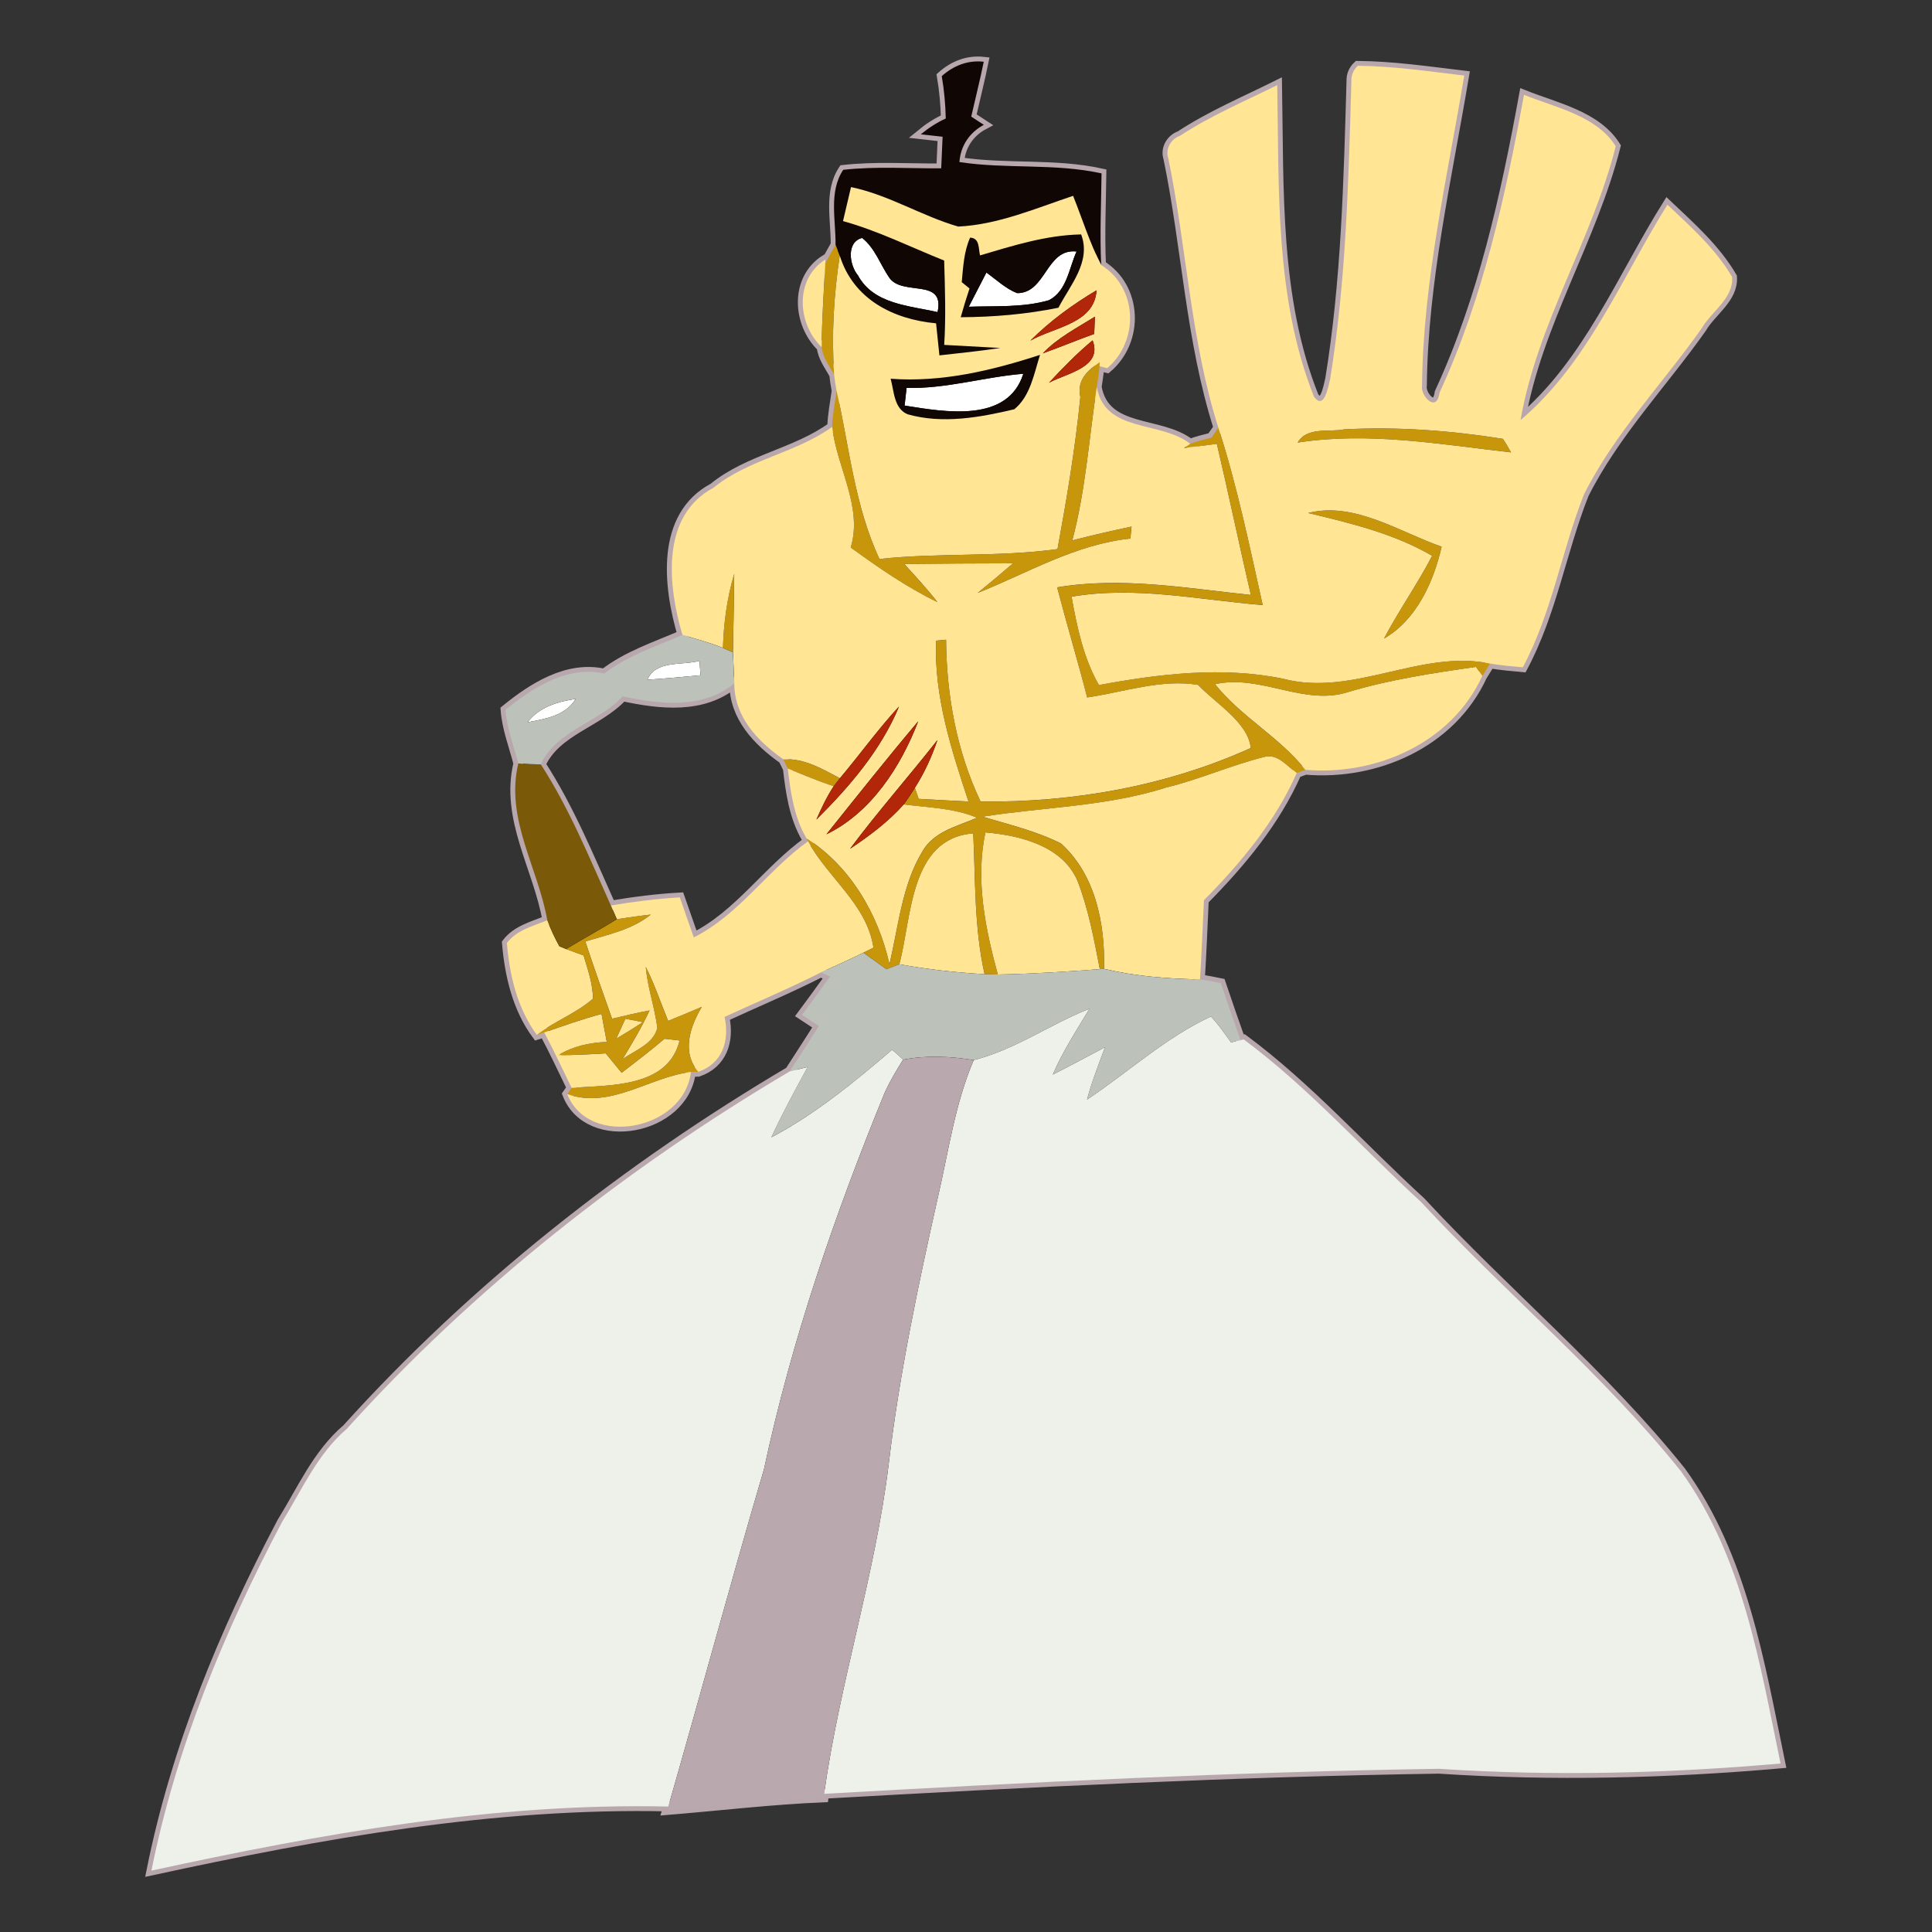 <?xml version="1.0" encoding="utf-8"?>
<!-- Generator: Adobe Illustrator 24.3.0, SVG Export Plug-In . SVG Version: 6.00 Build 0)  -->
<svg version="1.1" id="Layer_1" xmlns="http://www.w3.org/2000/svg" xmlns:xlink="http://www.w3.org/1999/xlink" x="0px" y="0px"
	 viewBox="0 0 1000 1000" style="enable-background:new 0 0 1000 1000;" xml:space="preserve">
<rect x="0" y="0" width="1000" height="1000" fill="#333333" stroke="none"/>
<style type="text/css">
	.st0{stroke:#B8A8AE;stroke-width:5;stroke-miterlimit:10;}
	.st1{fill:#C8960A;}
	.st2{fill:#FFFFFF;}
	.st3{fill:#100705;}
	.st4{fill:#FFE594;}
	.st5{fill:#B22709;}
	.st6{fill:#BCC1BA;}
	.st7{fill:#7A5909;}
	.st8{fill:#EDF1E9;}
	.st9{fill:#B9A9AE;}
</style>
<path class="st0" d="M870.13,761.61c-40.56-50.63-90.76-92.18-134.77-139.65c-30.62-28-58.19-59.13-91.6-83.95l-1.64,0.39
	c-3.49-9.82-6.91-19.64-10.21-29.51c-3.59-0.72-7.15-1.52-10.79-1.95c0.84-13.65,1.4-27.32,2.02-40.97
	c19.21-19.48,36.91-40.61,48.05-65.87c1.11-0.41,3.35-1.23,4.45-1.64c36.69,3.13,75.62-13.89,91.6-48.58c0.99-1.61,3.01-4.84,4-6.45
	c5.66,1.01,11.17,1.37,16.95,1.95c15.07-28.17,20.03-60.02,31.66-89.51c15.89-31.63,40.71-57.3,60.98-86.02
	c4.91-8.55,16.51-15.5,15.72-26.48c-8.45-14.49-21.43-26.02-33.51-37.44c-23.62,37.7-41.09,81.95-76,111.46
	c8.5-49.54,37-93.19,49.26-141.7c-9.92-15.79-30.94-19.98-47.5-26.63c-9.58,52.43-21.26,105.59-43.72,154.17
	c-1.44,10.91-10.09,1.59-9.05-3.85c0.6-54.12,12.98-107.13,21.86-160.29c-18.32-2.17-36.64-4.89-55.11-5.06
	c-2.31,2.17-3.42,4.81-3.32,7.97c-1.49,51.52-2.7,103.37-11.03,154.29c-1.01,4.16-3.03,16.11-8.31,9.05
	c-20.27-50.77-18.08-107.61-19.04-161.32c-16.92,8.4-34.47,15.82-50.34,26.24c-4.67,1.61-7.68,6.84-6.07,11.53
	c9.58,46.34,11.56,94.3,25.95,139.58c-0.91,1.28-2.7,3.83-3.61,5.1c-3.68,0.96-7.44,1.81-11,3.2
	c-15.48-12.13-44.08-5.42-48.32-29.39c0.51-3.56,1.13-7.13,1.42-10.74c0.99,0.24,2.99,0.75,3.97,0.99
	c16.71-14.23,15.74-41.67-3.13-53.37c-0.75-15.79,0-31.61,0.19-47.43c-24.12-5.34-49.21-2.14-73.57-5.87
	c0.6-8.4,5.22-15.31,12.64-19.26c-2.17-1.42-4.36-2.84-6.52-4.26c2.14-9.49,4.55-18.9,6.48-28.41c-8.35-0.94-15.72,2.09-21.74,7.44
	c1.25,7.25,1.9,14.59,2.09,21.96c-4.67,2.12-8.98,4.94-12.93,8.19c3.76,0.43,7.51,0.84,11.29,1.25c-0.19,4.09-0.55,12.28-0.72,16.35
	c-16.9,0.1-33.92-1.11-50.72,0.77c-7.58,11.41-3.8,26.05-3.97,38.78c-1.81,3.25-3.68,6.45-5.32,9.77l0.05-2.14
	c-15.99,10.11-14.61,33.2-1.93,45.36c0.51,5.3,4.04,9.7,6.48,14.28c0.29,2.77,0.7,5.54,1.25,8.28c-0.84,6.21-2.09,12.4-2.29,18.71
	c-18.95,13.7-43.26,16.68-61.49,31.56c-27.64,14.76-23.42,51.16-16.03,76.15c-13.84,5.99-28.29,10.64-40.44,19.98
	c-19.11-4.26-37.15,7.37-51.13,18.78c0.7,9.53,4.26,18.56,6.64,27.76c-6.86,28.67,10.23,53.85,15,81.18
	c-7.37,2.99-15.89,5.13-20.92,11.75c1.37,16.61,5.42,33.92,15.53,47.57c0.96-0.31,2.86-0.94,3.8-1.25
	c5.03,9.39,9.51,19.07,14.18,28.65c-0.55,0.82-1.69,2.46-2.24,3.27c11.05,28.19,60.45,18.78,64.01-11.48
	c0.94-0.02,2.84-0.05,3.8-0.07c12.37-4.31,16.27-15.89,13.58-28.41c16.61-7.68,33.54-14.73,49.86-23.04
	c1.2,0.53,3.59,1.59,4.77,2.12c-4.81,6.64-9.61,13.34-14.52,19.89c2.89,1.9,5.8,3.8,8.69,5.73c-4.89,7.9-10.04,15.62-15.05,23.47
	c-84.5,49.98-163.22,111.87-229.26,185.01c-15.24,13-23.28,31.71-33.61,48.36c-30.02,56.86-54.84,117.07-67.53,180.31
	c87.94-19.04,177.09-35.2,267.54-33.15l-0.58,1.85c26.99-2.21,53.93-5.44,81.01-6.55l0.22-1.88c106-5.97,212.12-11.34,318.26-12.95
	c58.89,3.88,118.06,2.41,176.8-2.74C910.84,860.73,902,805.65,870.13,761.61z M359.11,485.19c-2.43-6.91-4.86-13.79-7.25-20.7
	c-11.96,0.67-23.86,2.19-35.68,4.19c-11.15-24.8-21.45-50.15-36.26-73.04c8.02-17.57,29.71-21.5,42.37-35.2
	c19.36,4.16,41.38,6.72,57.75-6.72c0.02,17.38,12.04,29.85,25.37,39.31c0.58,1.18,1.76,3.56,2.34,4.77
	c1.42,12.42,3.23,25.09,9.65,36.09l0.84,1.56C397.22,450.48,382.51,473.49,359.11,485.19z"/>
<g>
	<g>
		<path class="st1" d="M432.48,126.68c0.53,1.4,1.61,4.19,2.17,5.59c-3.08,20.34-4.33,41.12-2.89,61.68
			c-2.43-4.57-5.97-8.98-6.48-14.28c0.14-14.42,1.11-28.82,1.88-43.21C428.8,133.14,430.68,129.93,432.48,126.68z"/>
		<path class="st1" d="M559.19,205.5c-1.97-8.88,3.95-13.94,10.04-18.06l-0.1,2.12c-0.29,3.61-0.91,7.17-1.42,10.74
			c-4.04,26.51-5.75,53.44-12.74,79.42c10.16-2.62,20.41-4.96,30.69-7.15c-0.14,1.54-0.46,4.65-0.6,6.19
			c-28.55,3.01-53.04,17.77-79.08,28.17c6.19-5.03,12.3-10.14,18.34-15.36c-18.78,0.07-37.53,0.12-56.29,0.36
			c5.85,6.45,11.8,12.83,17.14,19.72c-15.94-7.7-30.55-17.89-44.87-28.24c6.4-21.04-7.32-41.67-9.58-62.47
			c0.19-6.31,1.44-12.49,2.29-18.71c6.62,29.23,9.34,59.63,22.2,87.1c30.62-3.32,61.58-0.89,92.16-5.13
			C552.16,258.1,556.56,231.91,559.19,205.5z"/>
		<path class="st1" d="M630.64,221.39c9.7,30,16.08,61.03,22.94,91.77c-32.96-2.67-65.82-10.01-98.94-4.33
			c2.84,15.72,6.14,31.71,14.16,45.72c31.34-5.75,63.8-9.75,95.38-3.25c36.11,9.53,71.11-15.31,107.08-7.87
			c-0.99,1.61-3.01,4.84-4,6.45c-0.82-1.18-2.43-3.51-3.25-4.69c-22.12,3.15-44.32,6.5-65.79,12.9
			c-23.14,7.68-45.76-9.32-69.29-3.92c13.51,16.95,33.37,27.35,46.73,44.3c-1.11,0.41-3.35,1.23-4.45,1.64
			c-5.03-3.47-9.85-10.18-16.73-8.33c-17.26,4.31-33.63,11.65-50.94,15.89c-30.74,9.82-63.36,10.06-95,15.07
			c13.72,4.09,27.81,7.41,40.66,13.89c17.98,16.32,22.77,41.65,22.29,64.88l-2.21,0.14c-2.99-15.43-5.87-31.1-11.58-45.79
			c-7.85-18.13-29.78-23.42-47.64-24.99c-5.27,24.46-0.05,49.81,6.43,73.55c-1.71-0.05-5.15-0.12-6.86-0.17
			c-5.39-23.88-4.72-48.56-5.87-72.87c-33.15,2.53-31.78,44.18-38.28,67.72c-2.21,0.87-4.43,1.73-6.64,2.62
			c-3.97-2.89-7.92-5.78-11.94-8.59c1.3-0.65,3.92-1.95,5.22-2.6c-3.35-22.39-23.59-36.06-33.85-55.06l-0.84-1.56
			c22.68,14.49,37.12,39.22,42.95,65.14c4.74-19.62,6.43-40.66,17.04-58.26c5.83-10.42,18.2-13.07,28.31-17.5
			c-11.99-5.06-25.23-5.22-37.96-6.89c2.05-2.79,3.92-5.71,5.78-8.62c0.65,1.9,1.3,3.8,1.97,5.73c8.59,0.48,17.19,0.96,25.78,1.37
			c-8.93-26.99-17.81-54.38-16.8-83.27c1.3-0.12,3.9-0.36,5.2-0.48c0.24,28.74,5.46,57.71,17.86,83.78
			c47.86,0.55,96.13-7.97,139.85-27.71c-1.3-13.22-18.27-23.16-27.25-32.67c-18.92-3.2-38.54,3.73-57.42,6.48
			c-4.94-19.07-10.59-37.92-15.55-56.98c33.25-5.61,67.12,0.46,100.27,3.95c-6.04-26.02-11.48-52.22-17.6-78.22
			c-5.68,0.75-11.34,1.47-17,2.14c0.79-0.55,2.38-1.66,3.18-2.19c3.56-1.4,7.32-2.24,11-3.2
			C627.94,225.22,629.72,222.67,630.64,221.39z"/>
		<path class="st1" d="M671.68,229.07c4.79-8.38,16.51-5.22,24.07-6.84c27.47-1.47,54.99,0.6,82.14,4.91
			c1.52,2.26,2.91,4.6,4.21,7.01C745.45,230.01,708.59,223.37,671.68,229.07z"/>
		<path class="st1" d="M677.1,265.52c23.93-6.04,47.33,9.89,69.09,17.45c-4.16,18.25-13.05,37.92-29.83,47.55
			c7.7-14.61,17.29-28.17,24.92-42.85C721.47,276.14,699.15,270.82,677.1,265.52z"/>
		<path class="st1" d="M374.18,335.38c0.39-12.98,2.12-25.9,5.83-38.35c0,13.55-0.48,27.11-0.63,40.66
			C378.08,337.12,375.48,335.96,374.18,335.38z"/>
		<path class="st1" d="M405.42,393.04c10.74-0.65,20.17,4.96,29.3,9.8c-0.79,1.04-2.43,3.11-3.23,4.14
			c-8.02-2.74-15.89-5.97-23.74-9.17C407.18,396.6,406,394.22,405.42,393.04z"/>
		<g>
			<path class="st1" d="M319.24,475.78c5.85-0.87,11.68-1.76,17.55-2.38c-9.65,7.82-22.2,10.35-33.85,13.89
				c4.38,13.41,9.17,26.7,13.84,40.01c6.45-1.59,12.9-3.06,19.4-4.29c-4.04,8.69-8.98,16.95-13.94,25.16
				c6.43-4.53,15.91-7.75,17.98-16.08c-1.32-10.66-5.08-20.9-5.99-31.63c4.53,9.03,7.75,18.61,11.56,27.95
				c5.83-2.36,11.68-4.74,17.45-7.27c-6.11,10.16-10.59,23.54-1.81,33.63c-0.96,0.02-2.86,0.05-3.8,0.07
				c-21.59,2.62-41.43,19.33-64.01,11.48c0.55-0.82,1.69-2.46,2.24-3.27c19.89-1.47,49.98-0.05,55.9-24.51
				c-1.95-0.22-5.85-0.67-7.8-0.89c-7.2,6.11-14.71,11.84-22.2,17.6c-2.77-3.32-5.49-6.69-8.23-10.04
				c-8.16,0.48-16.32,0.96-24.51,0.91c7.54-4.62,16.25-6.48,25.04-6.84c-0.89-4.81-1.81-9.65-2.72-14.47
				c-10.06,2.67-19.84,6.19-29.66,9.58c-0.94,0.31-2.84,0.94-3.8,1.25c9.12-7.1,20.32-11.07,29.03-18.71
				c0-7.73-2.67-15.12-4.86-22.44c-3.01-1.08-6.02-2.14-9-3.27C301.69,485.94,310.65,481.15,319.24,475.78z M323.72,527.3
				c-1.59,3.42-3.18,6.84-4.72,10.3c4.65-2.77,9.24-5.59,13.77-8.55C330.51,528.62,325.98,527.73,323.72,527.3z"/>
		</g>
	</g>
	<g>
		<path class="st2" d="M444.06,142.52c-4.48-5.34-6.11-17.31,2.19-19.36c6.67,5.25,9.34,13.67,13.99,20.49
			c6.79,9.97,29.01-0.19,25.04,17.91C470.69,158.17,452.2,157.57,444.06,142.52z"/>
		<path class="st2" d="M526.42,151.72c15.05,0.17,14.95-23.3,30.81-21.55c-3.92,8.59-4.98,20.44-14.32,25.23
			c-13.43,3.88-27.66,2.89-41.48,3.37c2.29-4.43,6.84-13.26,9.12-17.69C515.73,144.76,520.45,149.34,526.42,151.72z"/>
		<path class="st2" d="M469.25,200.78c20.51,0.53,40.16-5.68,60.43-7.32c-8.09,25.59-40.42,19.81-61.46,16.47
			C468.55,206.87,468.88,203.84,469.25,200.78z"/>
		<path class="st2" d="M335.06,351.82c4.5-10.3,17.89-7.25,26.99-9.77c0.12,1.85,0.41,5.59,0.55,7.46
			C353.42,350.38,344.23,351.22,335.06,351.82z"/>
		<path class="st2" d="M273.11,373.8c5.95-7.87,15.6-10.64,24.89-12.06C292.69,370.41,282.33,372.17,273.11,373.8z"/>
	</g>
	<g>
		<g>
			<path class="st3" d="M487.45,39.39c6.02-5.34,13.39-8.38,21.74-7.44c-1.93,9.51-4.33,18.92-6.48,28.41
				c2.17,1.42,4.36,2.84,6.52,4.26c-7.41,3.95-12.04,10.86-12.64,19.26c24.36,3.73,49.45,0.53,73.57,5.87
				c-0.19,15.82-0.94,31.63-0.19,47.43c-5.95-11.44-9.73-23.88-14.54-35.82c-19.45,6.5-38.74,14.9-59.44,15.91
				c-18.95-5.46-36.04-16.42-55.51-20.44c-1.37,5.87-2.77,11.72-4.14,17.6c18.1,5.03,34.98,13.46,52.36,20.44
				c0.43,14.54,0.94,29.11,0.02,43.65c9.68,0.53,19.36,1.06,29.06,1.59c-10.47,1.56-21.02,2.67-31.54,3.83
				c-0.43-4.14-1.3-12.45-1.73-16.59c-22.36-2.07-42.88-12.57-49.86-35.08c-0.55-1.4-1.64-4.19-2.17-5.59
				c0.17-12.74-3.61-27.37,3.97-38.78c16.8-1.88,33.82-0.67,50.72-0.77c0.17-4.07,0.53-12.25,0.72-16.35
				c-3.78-0.41-7.54-0.82-11.29-1.25c3.95-3.25,8.26-6.07,12.93-8.19C489.35,53.98,488.7,46.64,487.45,39.39z M444.06,142.52
				c8.14,15.05,26.63,15.65,41.21,19.04c3.97-18.1-18.25-7.94-25.04-17.91c-4.65-6.81-7.32-15.24-13.99-20.49
				C437.95,125.21,439.59,137.18,444.06,142.52z"/>
		</g>
		<g>
			<path class="st3" d="M507.26,132.2c17.09-5.06,34.31-10.52,52.34-10.86c5.34,14.13-5.71,26.24-11.75,37.94
				c-16.66,3.37-33.58,4.84-50.58,4.91c1.4-5.01,2.91-9.94,4.55-14.88c-1.01-0.82-3.01-2.46-4.02-3.27
				c0.72-7.75,1.11-15.82,4.33-23.04C507.21,123.24,506.37,128.61,507.26,132.2z M526.42,151.72c-5.97-2.38-10.69-6.96-15.86-10.64
				c-2.29,4.43-6.84,13.26-9.12,17.69c13.82-0.48,28.05,0.51,41.48-3.37c9.34-4.79,10.4-16.64,14.32-25.23
				C541.37,128.42,541.47,151.89,526.42,151.72z"/>
		</g>
		<g>
			<path class="st3" d="M460.99,196.04c26.53,1.95,52.36-4.24,77.33-12.35c-3.15,9.77-4.96,21.31-13.31,28.14
				c-17.86,4.24-37.15,7.73-55.23,2.6C462.62,211.45,462.79,202.44,460.99,196.04z M469.25,200.78c-0.36,3.06-0.7,6.09-1.04,9.15
				c21.04,3.35,53.37,9.12,61.46-16.47C509.4,195.1,489.76,201.31,469.25,200.78z"/>
		</g>
	</g>
	<g>
		<g>
			<path class="st4" d="M702.79,34.05c18.46,0.17,36.79,2.89,55.11,5.06c-8.88,53.16-21.26,106.17-21.86,160.29
				c-1.04,5.44,7.61,14.76,9.05,3.85c22.46-48.58,34.14-101.74,43.72-154.17c16.56,6.64,37.58,10.83,47.5,26.63
				c-12.25,48.51-40.76,92.16-49.26,141.7c34.91-29.51,52.39-73.76,76-111.46c12.09,11.41,25.06,22.94,33.51,37.44
				c0.79,10.98-10.81,17.94-15.72,26.48c-20.27,28.72-45.09,54.38-60.98,86.02c-11.63,29.49-16.59,61.34-31.66,89.51
				c-5.78-0.58-11.29-0.94-16.95-1.95c-35.97-7.44-70.97,17.41-107.08,7.87c-31.59-6.5-64.04-2.5-95.38,3.25
				c-8.02-14.01-11.31-30-14.16-45.72c33.13-5.68,65.99,1.66,98.94,4.33c-6.86-30.74-13.24-61.77-22.94-91.77
				c-14.4-45.28-16.37-93.24-25.95-139.58c-1.61-4.69,1.4-9.92,6.07-11.53c15.86-10.42,33.41-17.84,50.34-26.24
				c0.96,53.71-1.23,110.55,19.04,161.32c5.27,7.05,7.29-4.89,8.31-9.05c8.33-50.92,9.53-102.77,11.03-154.29
				C699.37,38.86,700.48,36.21,702.79,34.05z M671.68,229.07c36.91-5.71,73.76,0.94,110.43,5.08c-1.3-2.41-2.7-4.74-4.21-7.01
				c-27.16-4.31-54.67-6.38-82.14-4.91C688.2,223.85,676.48,220.69,671.68,229.07z M677.1,265.52c22.05,5.3,44.37,10.62,64.18,22.15
				c-7.63,14.69-17.21,28.24-24.92,42.85c16.78-9.63,25.66-29.3,29.83-47.55C724.43,275.41,701.03,259.48,677.1,265.52z"/>
		</g>
		<g>
			<path class="st4" d="M440.48,96.83c19.48,4.02,36.57,14.97,55.51,20.44c20.7-1.01,39.99-9.41,59.44-15.91
				c4.81,11.94,8.59,24.39,14.54,35.82c18.87,11.7,19.84,39.14,3.13,53.37c-0.99-0.24-2.99-0.75-3.97-0.99l0.1-2.12
				c-6.09,4.12-12.01,9.17-10.04,18.06c-2.62,26.41-7.03,52.6-11.82,78.7c-30.57,4.24-61.53,1.81-92.16,5.13
				c-12.86-27.47-15.58-57.87-22.2-87.1c-0.55-2.74-0.96-5.51-1.25-8.28c-1.44-20.56-0.19-41.34,2.89-61.68
				c6.98,22.51,27.49,33.01,49.86,35.08c0.43,4.14,1.3,12.45,1.73,16.59c10.52-1.16,21.06-2.26,31.54-3.83
				c-9.7-0.53-19.38-1.06-29.06-1.59c0.91-14.54,0.41-29.11-0.02-43.65c-17.38-6.98-34.26-15.41-52.36-20.44
				C437.71,108.56,439.1,102.71,440.48,96.83z M507.26,132.2c-0.89-3.59-0.05-8.96-5.13-9.2c-3.23,7.22-3.61,15.29-4.33,23.04
				c1.01,0.82,3.01,2.46,4.02,3.27c-1.64,4.94-3.15,9.87-4.55,14.88c17-0.07,33.92-1.54,50.58-4.91
				c6.04-11.7,17.09-23.81,11.75-37.94C541.56,121.68,524.35,127.14,507.26,132.2z M533.31,176.32c12.37-7.08,33.2-8.79,34.26-26.05
				C555.17,157.64,543.54,166.14,533.31,176.32z M539.76,182.9c8.91-3.2,17.67-6.86,26.6-10.06c0.12-2.99,0.24-5.95,0.36-8.93
				C557.4,169.78,547.39,174.83,539.76,182.9z M542.96,198.11c9.08-4.94,27.95-7.94,22.56-21.93
				C557.45,182.9,550.09,190.41,542.96,198.11z M460.99,196.04c1.81,6.4,1.64,15.41,8.79,18.39c18.08,5.13,37.36,1.64,55.23-2.6
				c8.35-6.84,10.16-18.37,13.31-28.14C513.35,191.8,487.52,197.99,460.99,196.04z"/>
		</g>
		<path class="st4" d="M427.21,134.31l-0.05,2.14c-0.77,14.4-1.73,28.79-1.88,43.21C412.6,167.51,411.23,144.43,427.21,134.31z"/>
		<g>
			<path class="st4" d="M567.71,200.3c4.24,23.98,32.84,17.26,48.32,29.39c-0.79,0.53-2.38,1.64-3.18,2.19
				c5.66-0.67,11.31-1.4,17-2.14c6.11,26,11.56,52.19,17.6,78.22c-33.15-3.49-67.02-9.56-100.27-3.95
				c4.96,19.07,10.62,37.92,15.55,56.98c18.87-2.74,38.49-9.68,57.42-6.48c8.98,9.51,25.95,19.45,27.25,32.67
				c-43.72,19.74-91.99,28.26-139.85,27.71c-12.4-26.07-17.62-55.03-17.86-83.78c-1.3,0.12-3.9,0.36-5.2,0.48
				c-1.01,28.89,7.87,56.29,16.8,83.27c-8.59-0.41-17.19-0.89-25.78-1.37c-0.67-1.93-1.32-3.83-1.97-5.73
				c4.89-7.7,8.74-16.03,11.65-24.68c-14.85,18.9-30.79,36.95-45.19,56.21c10.01-6.62,19.74-13.94,27.76-22.92
				c12.74,1.66,25.98,1.83,37.96,6.89c-10.11,4.43-22.49,7.08-28.31,17.5c-10.62,17.6-12.3,38.64-17.04,58.26
				c-5.83-25.93-20.27-50.65-42.95-65.14c-6.43-11-8.23-23.66-9.65-36.09c7.85,3.2,15.72,6.43,23.74,9.17
				c-3.54,5.44-6.36,11.31-8.93,17.24c17.19-17.12,33.34-35.89,42.76-58.52c-10.88,11.77-20.25,24.87-30.6,37.15
				c-9.12-4.84-18.56-10.45-29.3-9.8c-13.34-9.46-25.35-21.93-25.37-39.31c-0.17-4-0.51-12.01-0.67-16.03
				c0.14-13.55,0.63-27.11,0.63-40.66c-3.71,12.45-5.44,25.37-5.83,38.35c-6.79-2.79-13.94-4.67-20.97-6.74
				c-7.39-24.99-11.6-61.39,16.03-76.15c18.22-14.88,42.54-17.86,61.49-31.56c2.26,20.8,15.99,41.43,9.58,62.47
				c14.32,10.35,28.94,20.54,44.87,28.24c-5.34-6.89-11.29-13.26-17.14-19.72c18.75-0.24,37.51-0.29,56.29-0.36
				c-6.04,5.22-12.16,10.33-18.34,15.36c26.05-10.4,50.53-25.16,79.08-28.17c0.14-1.54,0.46-4.65,0.6-6.19
				c-10.28,2.19-20.54,4.53-30.69,7.15C561.95,253.75,563.66,226.81,567.71,200.3z M427.77,431.82
				c23.18-11.22,38.52-35.1,47.5-58.48C459.09,392.53,443.46,412.23,427.77,431.82z"/>
		</g>
		<path class="st4" d="M698.21,358.08c21.47-6.4,43.67-9.75,65.79-12.9c0.82,1.18,2.43,3.51,3.25,4.69
			c-15.99,34.69-54.91,51.71-91.6,48.58c-13.36-16.95-33.22-27.35-46.73-44.3C652.45,348.77,675.08,365.76,698.21,358.08z"/>
		<path class="st4" d="M654.47,391.76c6.89-1.85,11.7,4.86,16.73,8.33c-11.15,25.25-28.84,46.39-48.05,65.87
			c-0.63,13.65-1.18,27.32-2.02,40.97c-16.71-0.31-33.34-1.59-49.64-5.44c0.48-23.23-4.31-48.56-22.29-64.88
			c-12.86-6.48-26.94-9.8-40.66-13.89c31.63-5.01,64.25-5.25,95-15.07C620.84,403.42,637.21,396.07,654.47,391.76z"/>
		<path class="st4" d="M465.47,499.09c6.5-23.54,5.13-65.19,38.28-67.72c1.16,24.31,0.48,48.99,5.87,72.87
			C494.79,503.37,480.05,501.76,465.47,499.09z"/>
		<path class="st4" d="M510.05,430.86c17.86,1.56,39.79,6.86,47.64,24.99c5.71,14.69,8.59,30.36,11.58,45.79
			c-17.57,1.32-35.17,2.43-52.79,2.77C510,480.67,504.78,455.32,510.05,430.86z"/>
		<path class="st4" d="M359.11,485.19c23.4-11.7,38.11-34.71,59.15-49.74c10.26,18.99,30.5,32.67,33.85,55.06
			c-1.3,0.65-3.92,1.95-5.22,2.6c-7.25,3.61-14.64,6.86-22,10.21c-16.32,8.31-33.25,15.36-49.86,23.04
			c2.7,12.52-1.2,24.1-13.58,28.41c-8.79-10.09-4.31-23.47,1.81-33.63c-5.78,2.53-11.63,4.91-17.45,7.27
			c-3.8-9.34-7.03-18.92-11.56-27.95c0.91,10.74,4.67,20.97,5.99,31.63c-2.07,8.33-11.56,11.56-17.98,16.08
			c4.96-8.21,9.89-16.47,13.94-25.16c-6.5,1.23-12.95,2.7-19.4,4.29c-4.67-13.31-9.46-26.6-13.84-40.01
			c11.65-3.54,24.19-6.07,33.85-13.89c-5.87,0.63-11.7,1.52-17.55,2.38c-1.01-2.38-2.05-4.74-3.06-7.1
			c11.82-2,23.71-3.51,35.68-4.19C354.24,471.4,356.67,478.29,359.11,485.19z"/>
		<path class="st4" d="M262.35,488.08c5.03-6.62,13.55-8.76,20.92-11.75c1.78,4.6,3.85,9.12,6.28,13.46
			c0.87,0.36,2.62,1.08,3.49,1.44c2.99,1.13,5.99,2.19,9,3.27c2.19,7.32,4.86,14.71,4.86,22.44c-8.71,7.63-19.91,11.6-29.03,18.71
			C267.77,522,263.72,504.69,262.35,488.08z"/>
		<path class="st4" d="M281.68,534.4c9.82-3.39,19.6-6.91,29.66-9.58c0.91,4.81,1.83,9.65,2.72,14.47
			c-8.79,0.36-17.5,2.21-25.04,6.84c8.19,0.05,16.35-0.43,24.51-0.91c2.74,3.35,5.46,6.72,8.23,10.04c7.49-5.75,15-11.48,22.2-17.6
			c1.95,0.22,5.85,0.67,7.8,0.89c-5.92,24.46-36.01,23.04-55.9,24.51C291.19,553.47,286.72,543.79,281.68,534.4z"/>
		<path class="st4" d="M323.72,527.3c2.26,0.43,6.79,1.32,9.05,1.76c-4.53,2.96-9.12,5.78-13.77,8.55
			C320.54,534.14,322.13,530.72,323.72,527.3z"/>
		<path class="st4" d="M293.62,566.32c22.58,7.85,42.42-8.86,64.01-11.48C354.07,585.1,304.67,594.52,293.62,566.32z"/>
	</g>
	<g>
		<path class="st5" d="M533.31,176.32c10.23-10.18,21.86-18.68,34.26-26.05C566.5,167.54,545.68,169.25,533.31,176.32z"/>
		<path class="st5" d="M539.76,182.9c7.63-8.06,17.65-13.12,26.96-18.99c-0.12,2.99-0.24,5.95-0.36,8.93
			C557.43,176.04,548.67,179.69,539.76,182.9z"/>
		<path class="st5" d="M542.96,198.11c7.13-7.7,14.49-15.21,22.56-21.93C570.91,190.17,552.04,193.18,542.96,198.11z"/>
		<path class="st5" d="M434.72,402.84c10.35-12.28,19.72-25.37,30.6-37.15c-9.41,22.63-25.57,41.41-42.76,58.52
			c2.58-5.92,5.39-11.8,8.93-17.24C432.29,405.94,433.93,403.87,434.72,402.84z"/>
		<path class="st5" d="M427.77,431.82c15.7-19.6,31.32-39.29,47.5-58.48C466.28,396.72,450.95,420.6,427.77,431.82z"/>
		<path class="st5" d="M440,439.31c14.4-19.26,30.33-37.31,45.19-56.21c-2.91,8.64-6.76,16.97-11.65,24.68
			c-1.85,2.91-3.73,5.83-5.78,8.62C459.74,425.37,450.01,432.69,440,439.31z"/>
	</g>
	<g>
		<g>
			<path class="st6" d="M353.21,328.64c7.03,2.07,14.18,3.95,20.97,6.74c1.3,0.58,3.9,1.73,5.2,2.31
				c0.17,4.02,0.51,12.04,0.67,16.03c-16.37,13.43-38.4,10.88-57.75,6.72c-12.66,13.7-34.35,17.62-42.37,35.2
				c-3.9-0.02-7.78-0.12-11.65-0.48c-2.38-9.2-5.95-18.22-6.64-27.76c13.99-11.41,32.02-23.04,51.13-18.78
				C324.92,339.28,339.37,334.64,353.21,328.64z M335.06,351.82c9.17-0.6,18.37-1.44,27.54-2.31c-0.14-1.88-0.43-5.61-0.55-7.46
				C352.94,344.58,339.56,341.52,335.06,351.82z M273.11,373.8c9.22-1.64,19.57-3.39,24.89-12.06
				C288.71,363.16,279.06,365.93,273.11,373.8z"/>
		</g>
		<path class="st6" d="M424.88,503.32c7.37-3.35,14.76-6.6,22-10.21c4.02,2.82,7.97,5.71,11.94,8.59c2.21-0.89,4.43-1.76,6.64-2.62
			c14.59,2.67,29.32,4.29,44.15,5.15c1.71,0.05,5.15,0.12,6.86,0.17c17.62-0.34,35.22-1.44,52.79-2.77l2.21-0.14
			c16.3,3.85,32.93,5.13,49.64,5.44c3.64,0.43,7.2,1.23,10.79,1.95c3.3,9.87,6.72,19.69,10.21,29.51c-1.23,0.29-3.68,0.87-4.91,1.16
			c-3.35-4.57-6.5-9.32-10.42-13.41c-23.52,10.91-42.73,28.77-64.13,43.02c2.48-9.24,5.95-18.15,9.32-27.11
			c-9.03,4.69-17.96,9.58-27.06,14.16c5.15-11.99,12.33-22.94,19.04-34.11c-20.39,8.02-38.49,21.21-59.97,26.6
			c-12.11-1.97-24.44-2.55-36.54-0.22c-1.83-1.78-3.68-3.56-5.71-5.1c-19.57,16.68-39.65,33.27-62.5,45.28
			c5.73-12.42,12.25-24.41,18.8-36.4c-3.11,0.72-6.19,1.47-9.27,2.26c5.01-7.85,10.16-15.58,15.05-23.47
			c-2.89-1.93-5.8-3.83-8.69-5.73c4.91-6.55,9.7-13.24,14.52-19.89C428.46,504.91,426.08,503.85,424.88,503.32z"/>
	</g>
	<g>
		<path class="st7" d="M268.27,395.16c3.88,0.36,7.75,0.46,11.65,0.48c14.81,22.89,25.11,48.24,36.26,73.04
			c1.01,2.36,2.05,4.72,3.06,7.1c-8.59,5.37-17.55,10.16-26.19,15.46c-0.87-0.36-2.62-1.08-3.49-1.44
			c-2.43-4.33-4.5-8.86-6.28-13.46C278.51,449.01,261.41,423.83,268.27,395.16z"/>
	</g>
	<g>
		<path class="st8" d="M503.98,548.7c21.47-5.39,39.58-18.59,59.97-26.6c-6.72,11.17-13.89,22.12-19.04,34.11
			c9.1-4.57,18.03-9.46,27.06-14.16c-3.37,8.96-6.84,17.86-9.32,27.11c21.4-14.25,40.61-32.11,64.13-43.02
			c3.92,4.09,7.08,8.84,10.42,13.41c1.23-0.29,3.68-0.87,4.91-1.16l1.64-0.39c33.41,24.82,60.98,55.95,91.6,83.95
			c44.01,47.47,94.2,89.03,134.77,139.65c31.87,44.03,40.71,99.11,51.49,151.19c-58.74,5.15-117.91,6.62-176.8,2.74
			c-106.14,1.61-212.26,6.98-318.26,12.95c8.02-57.49,26.41-113.1,33.44-170.78c5.54-46.61,15.26-92.54,25.52-138.31
			C491.01,595.72,494.31,571.24,503.98,548.7z"/>
		<path class="st8" d="M461.73,543.38c2.02,1.54,3.88,3.32,5.71,5.1c-3.44,5.54-6.84,11.15-9.53,17.12
			c-25.86,63.19-48.15,127.98-62.47,194.86c-17.09,58.02-32.79,116.47-49.52,174.61c-90.45-2.05-179.59,14.11-267.54,33.15
			c12.69-63.24,37.51-123.45,67.53-180.31c10.33-16.66,18.37-35.36,33.61-48.36c66.04-73.14,144.76-135.03,229.26-185.01
			c3.08-0.79,6.16-1.54,9.27-2.26c-6.55,11.99-13.07,23.98-18.8,36.4C422.08,576.65,442.16,560.07,461.73,543.38z"/>
	</g>
	<g>
		<path class="st9" d="M467.44,548.49c12.11-2.34,24.44-1.76,36.54,0.22c-9.68,22.53-12.98,47.02-18.46,70.71
			c-10.26,45.76-19.98,91.7-25.52,138.31c-7.03,57.68-25.42,113.29-33.44,170.78l-0.22,1.88c-27.08,1.11-54.02,4.33-81.01,6.55
			l0.58-1.85c16.73-58.14,32.43-116.59,49.52-174.61c14.32-66.88,36.62-131.66,62.47-194.86C460.6,559.63,464,554.02,467.44,548.49z
			"/>
	</g>
</g>
</svg>
